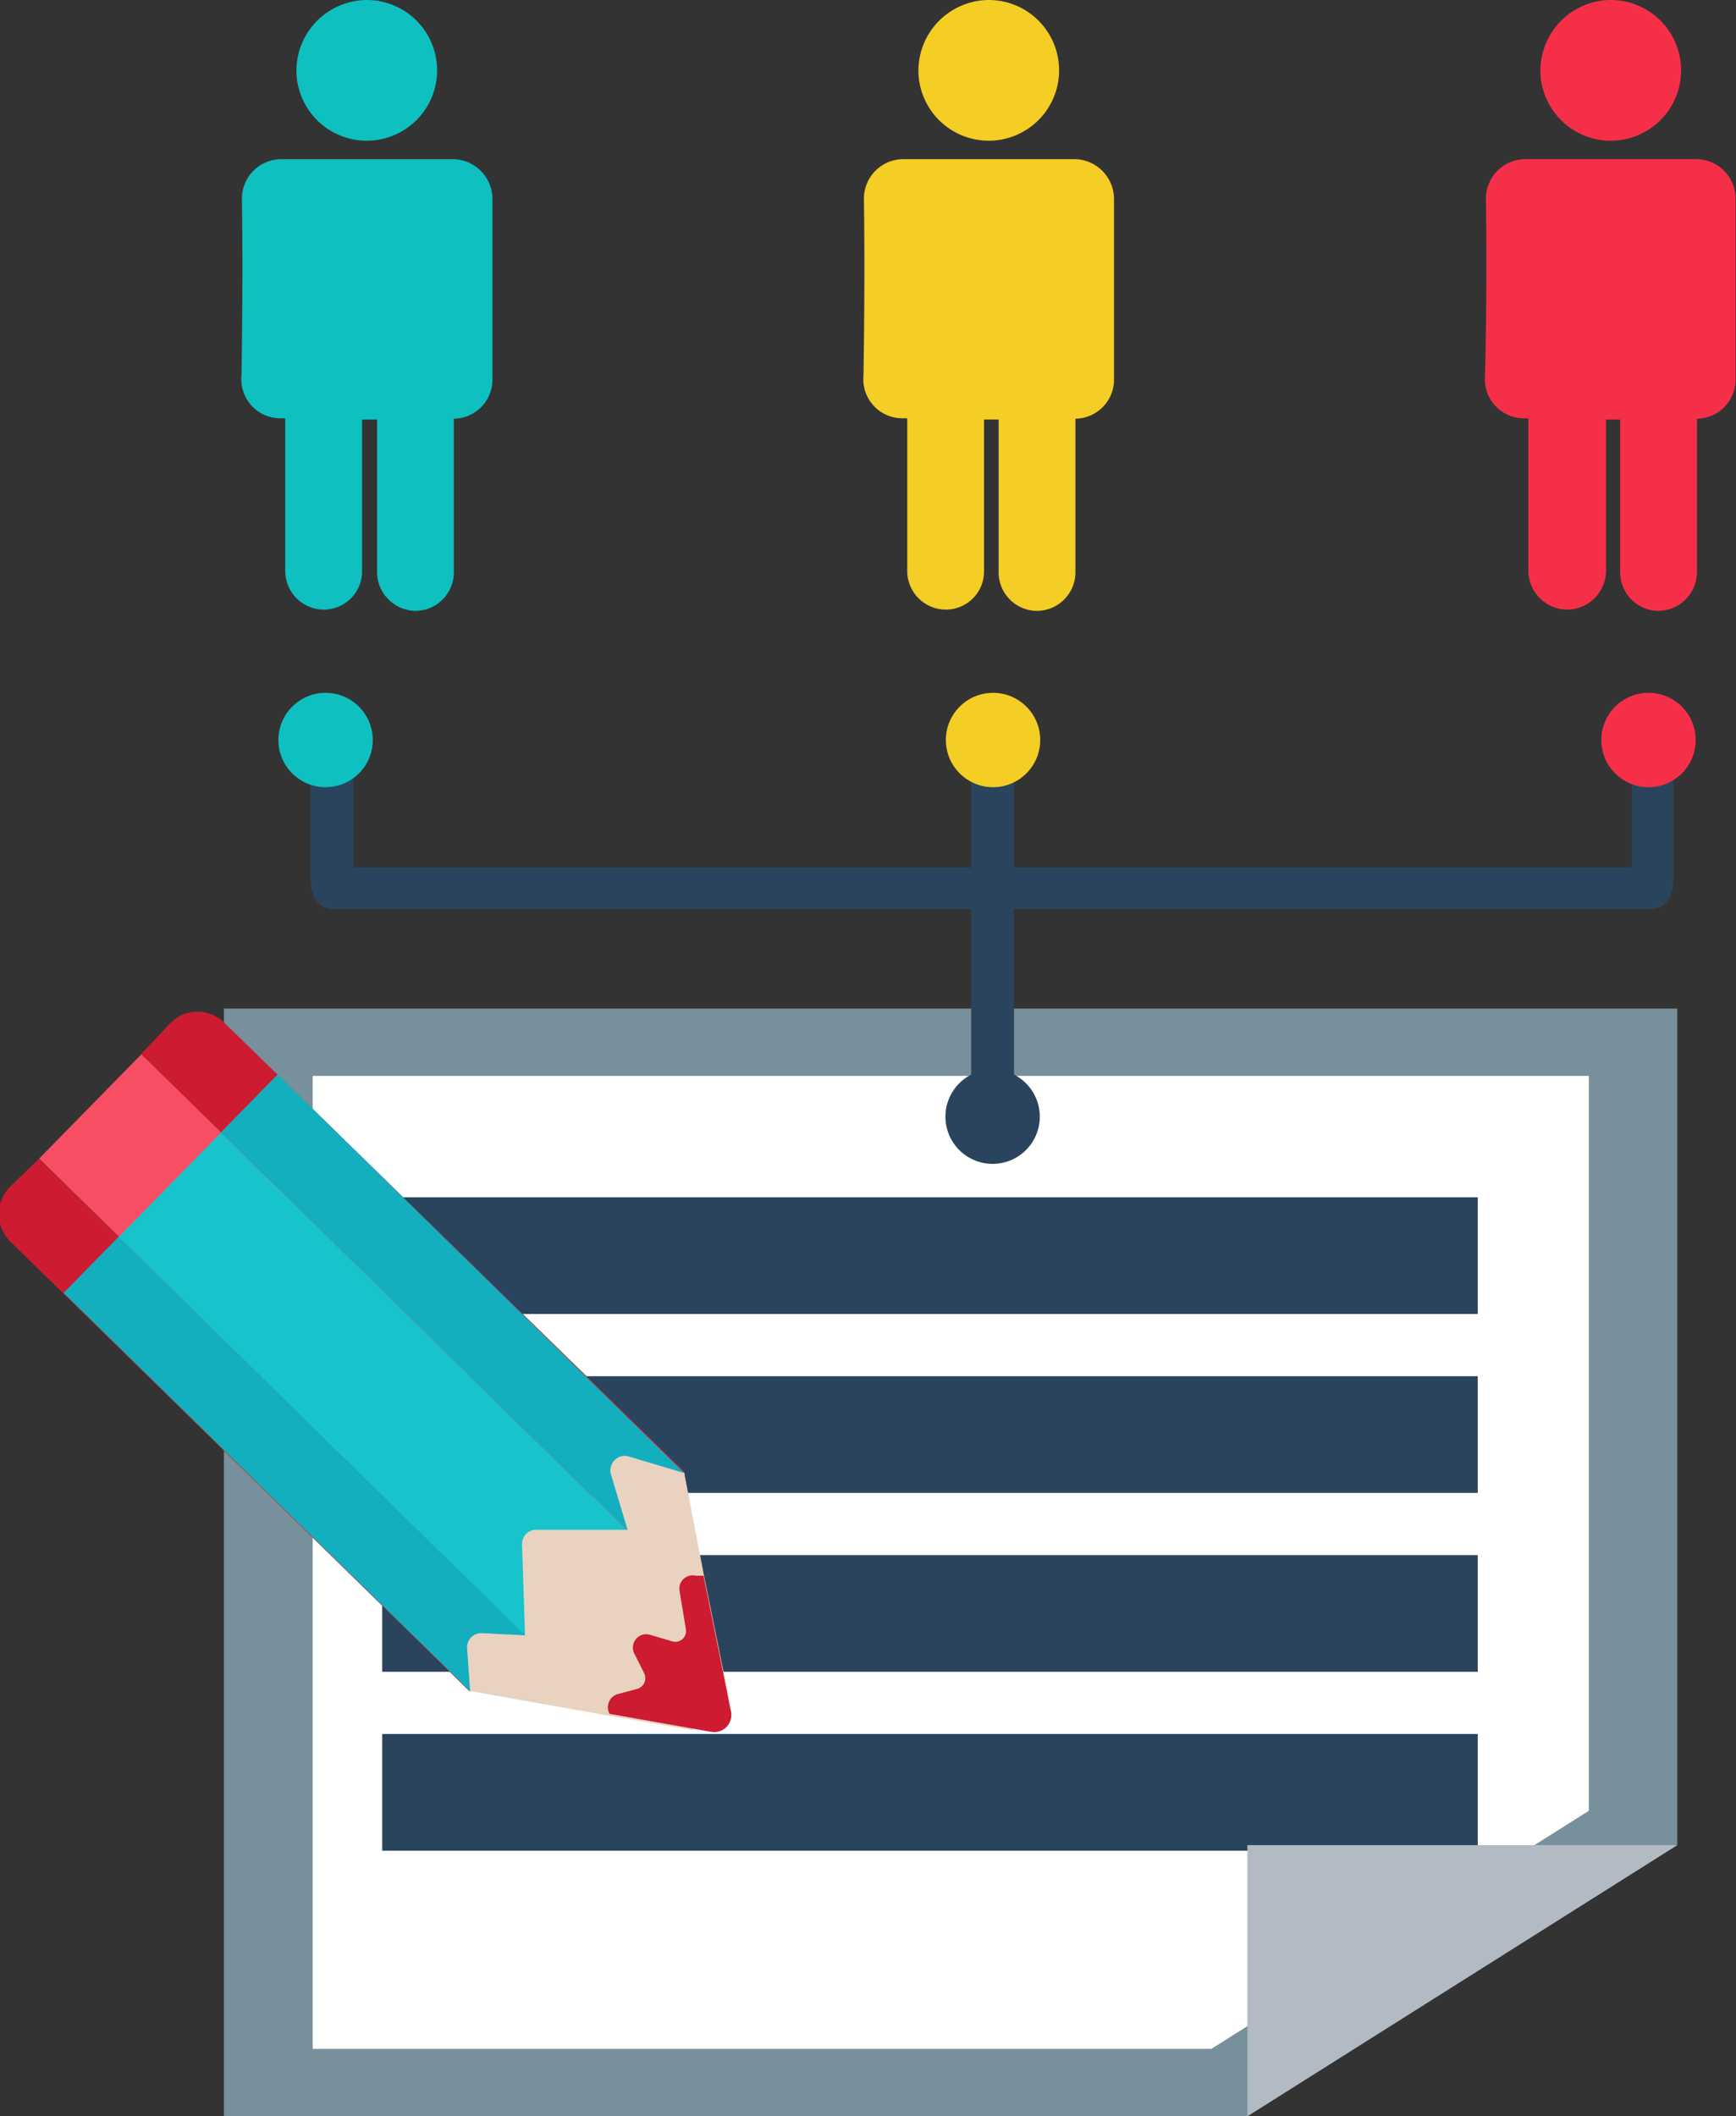 <svg xmlns="http://www.w3.org/2000/svg" viewBox="0 0 40.47 49.33" width="40.47px" height="49.33px"><rect x="0" y="0" width="40.47" height="49.33" fill="#333333" stroke="none"/><title>choose offer</title><path d="M18.67,9A1.64,1.64,0,1,0,20.3,7.34,1.65,1.65,0,0,0,18.67,9Z" transform="translate(-11.76 -7.34)" style="fill:#0ec0c0"/><path d="M17.4,12a.92.92,0,0,1,.92-.95h4a.93.93,0,0,1,.92.93v4.2a.91.91,0,0,1-.9.92h0q0,1.8,0,3.57a.9.9,0,0,1-.9.91h0a.91.91,0,0,1-.89-.92c0-1.36,0-2.17,0-3.54H20.2c0,1.36,0,2.16,0,3.51a.89.89,0,0,1-.89.92h0a.9.9,0,0,1-.9-.91c0-1.17,0-2.36,0-3.55h-.15a.91.91,0,0,1-.87-1C17.41,14.73,17.42,13.38,17.4,12Z" transform="translate(-11.76 -7.34)" style="fill:#0ec0c0"/><path d="M33.17,9A1.64,1.64,0,1,0,34.8,7.34,1.65,1.65,0,0,0,33.17,9Z" transform="translate(-11.76 -7.34)" style="fill:#f4cd25"/><path d="M31.9,12a.92.92,0,0,1,.91-.95h4a.93.93,0,0,1,.92.93c0,1.41,0,2.77,0,4.2a.91.91,0,0,1-.9.92h0q0,1.8,0,3.57a.9.9,0,0,1-.9.91h0a.9.9,0,0,1-.89-.92c0-1.36,0-2.17,0-3.54H34.7c0,1.36,0,2.16,0,3.51a.89.89,0,0,1-.89.92h0a.9.9,0,0,1-.9-.91c0-1.17,0-2.36,0-3.55h-.15a.91.91,0,0,1-.87-1C31.91,14.73,31.92,13.38,31.9,12Z" transform="translate(-11.76 -7.34)" style="fill:#f4cd25"/><path d="M47.67,9A1.64,1.64,0,1,0,49.3,7.34,1.65,1.65,0,0,0,47.67,9Z" transform="translate(-11.76 -7.34)" style="fill:#f62f48"/><path d="M46.4,12a.92.92,0,0,1,.91-.95h4a.92.92,0,0,1,.91.93c0,1.41,0,2.77,0,4.2a.91.91,0,0,1-.9.92h0q0,1.8,0,3.57a.91.91,0,0,1-.9.91h0a.9.9,0,0,1-.89-.92c0-1.36,0-2.17,0-3.54H49.2c0,1.36,0,2.16,0,3.51a.91.91,0,0,1-.9.92h0a.91.91,0,0,1-.91-.91c0-1.17,0-2.36,0-3.55h-.14a.91.91,0,0,1-.87-1C46.41,14.73,46.42,13.38,46.4,12Z" transform="translate(-11.76 -7.34)" style="fill:#f62f48"/><polygon points="39.1 23.51 5.22 23.51 5.22 49.33 29.08 49.33 39.1 43.01 39.1 23.51" style="fill:#78909c"/><polygon points="37.04 25.08 7.29 25.08 7.29 47.76 28.24 47.76 37.04 42.21 37.04 25.08" style="fill:#fff"/><rect x="8.91" y="36.25" width="25.54" height="2.72" style="fill:#2a445d"/><rect x="8.91" y="27.91" width="25.54" height="2.72" style="fill:#2a445d"/><rect x="8.91" y="32.08" width="25.54" height="2.72" style="fill:#2a445d"/><rect x="8.91" y="40.42" width="25.54" height="2.72" style="fill:#2a445d"/><polygon points="39.1 43.01 29.08 49.33 29.08 43.01 39.1 43.01" style="fill:#b2bbc4"/><polygon points="10.96 39.42 14.23 40 16.14 40.33 16.97 39.48 16.42 36.77 15.95 34.33 11.77 35.79 10.96 39.42" style="fill:#e9d3c0"/><rect x="17.83" y="30.75" width="3.41" height="15.87" transform="translate(-33.53 18.22) rotate(-45.58)" style="fill:#f84e63"/><path d="M15.05,31.91,26.39,43l1.33-1.35L17,31.19a.89.89,0,0,0-1.27,0Z" transform="translate(-11.76 -7.34)" style="fill:#cd1b31"/><path d="M12,36.28l10.7,10.48L24,45.46,12.67,34.35,12,35A.9.9,0,0,0,12,36.28Z" transform="translate(-11.76 -7.34)" style="fill:#cd1b31"/><rect x="18.75" y="32.96" width="3.41" height="13.27" transform="translate(-33.9 19.16) rotate(-45.58)" style="fill:#17c4cb"/><rect x="21.37" y="31.07" width="1.89" height="13.27" transform="translate(-32 19.92) rotate(-45.59)" style="fill:#14afbe"/><rect x="17.71" y="34.83" width="1.83" height="13.27" transform="translate(-35.79 18.41) rotate(-45.58)" style="fill:#14afbe"/><path d="M26,41.7,26.39,43l-2.12,0a.33.33,0,0,0-.34.35L24,45.46l-1-.05a.33.33,0,0,0-.35.36l.07,1L24.8,46l1.7-2.05,1.22-2.27-1.34-.4A.34.34,0,0,0,26,41.7Z" transform="translate(-11.76 -7.34)" style="fill:#e9d3c0"/><path d="M27.6,44.41l.15.91a.25.25,0,0,1-.32.28l-.51-.15a.31.31,0,0,0-.37.44l.23.46a.26.26,0,0,1-.17.36l-.45.12a.32.32,0,0,0-.19.46l0,0,2.37.42a.4.4,0,0,0,.46-.48l-.64-3.16-.18,0A.31.31,0,0,0,27.6,44.41Z" transform="translate(-11.76 -7.34)" style="fill:#cd1b31"/><path d="M50.24,28.53H19.53a.48.48,0,0,1-.49-.48.49.49,0,0,1,.49-.49H50.24a.49.49,0,0,1,.49.49A.48.48,0,0,1,50.24,28.53Z" transform="translate(-11.76 -7.34)" style="fill:#2a445d"/><path d="M34.88,33.08a.48.48,0,0,1-.48-.48V25.2a.49.49,0,1,1,1,0v7.4A.48.48,0,0,1,34.88,33.08Z" transform="translate(-11.76 -7.34)" style="fill:#2a445d"/><path d="M19.48,28.41a.48.48,0,0,1-.48-.49V25a.48.48,0,0,1,.48-.49A.49.49,0,0,1,20,25v2.92A.49.49,0,0,1,19.48,28.41Z" transform="translate(-11.76 -7.34)" style="fill:#2a445d"/><path d="M50.28,28.41a.48.48,0,0,1-.48-.49V25a.48.48,0,0,1,.48-.49.49.49,0,0,1,.49.49v2.92A.49.49,0,0,1,50.28,28.41Z" transform="translate(-11.76 -7.34)" style="fill:#2a445d"/><circle cx="7.59" cy="17.25" r="1.1" style="fill:#0ec0c0"/><circle cx="23.15" cy="17.25" r="1.1" style="fill:#f4cd25"/><path d="M36,33.37a1.1,1.1,0,1,1-1.1-1.1A1.1,1.1,0,0,1,36,33.37Z" transform="translate(-11.76 -7.34)" style="fill:#2a445d"/><circle cx="38.43" cy="17.25" r="1.1" style="fill:#f62f48"/></svg>
